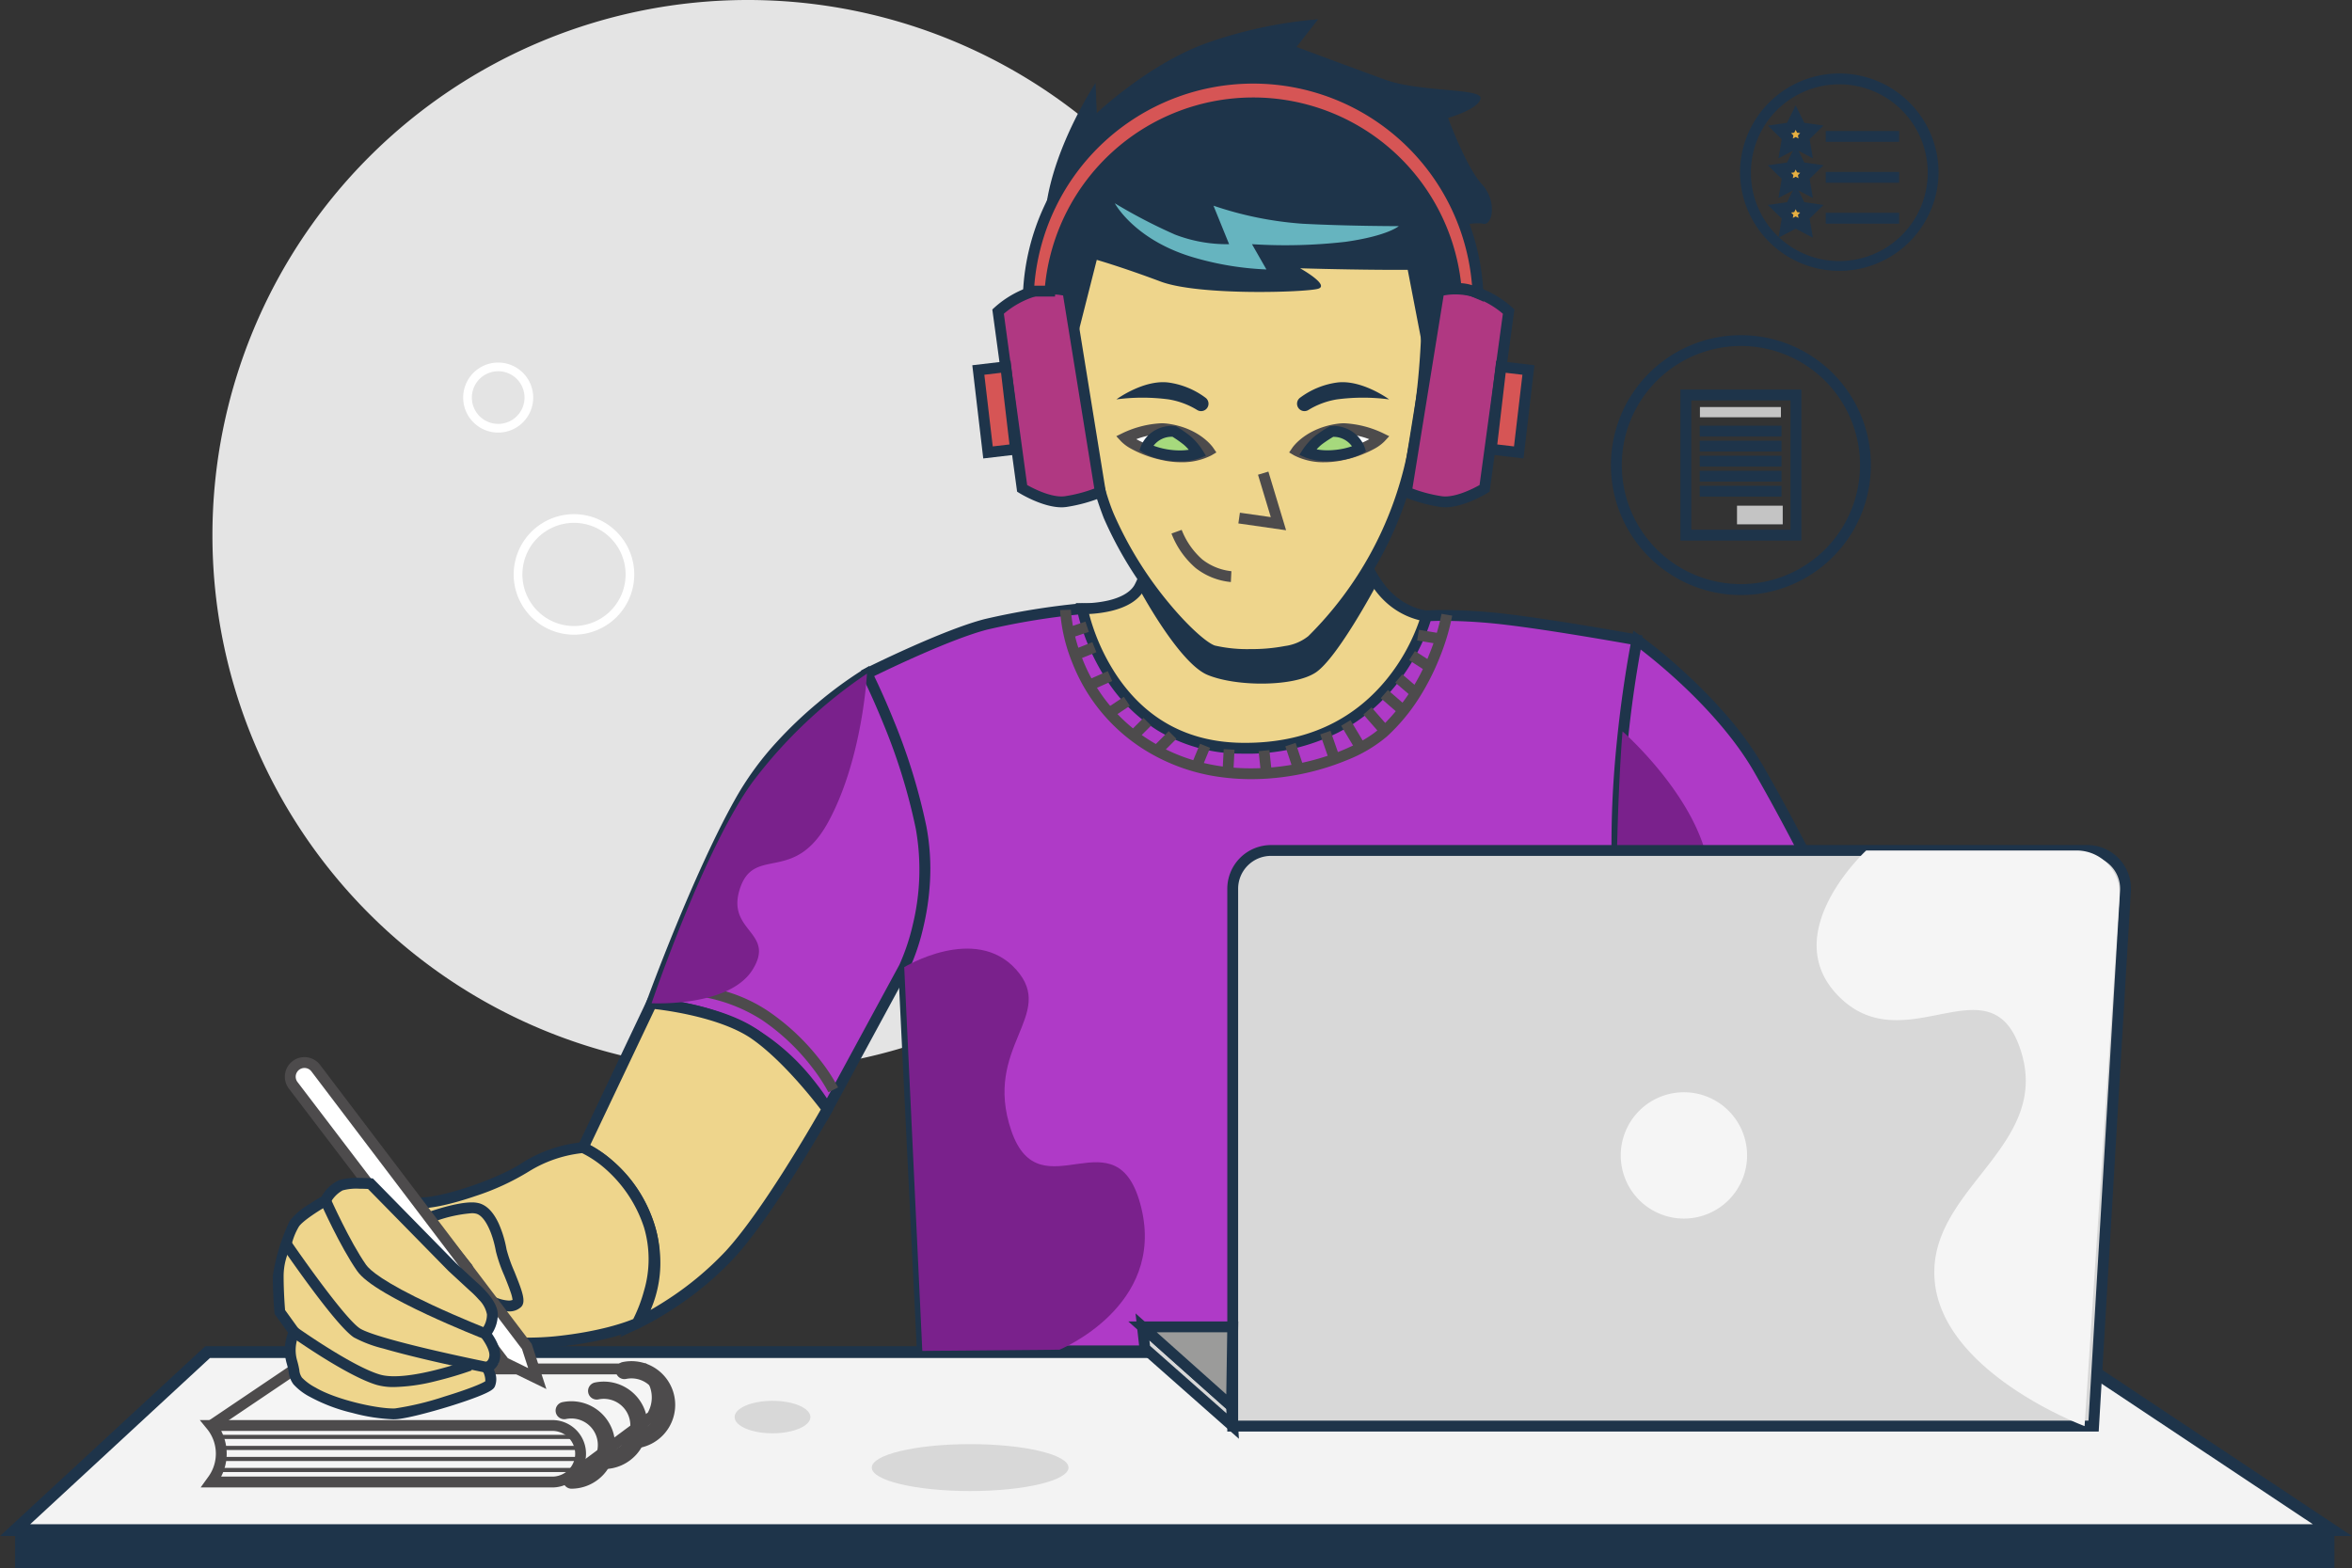 <svg xmlns="http://www.w3.org/2000/svg" width="500.171" height="333.59" viewBox="0 0 500.171 333.59">
  <rect x="0" y="0" width="500.171" height="333.59" fill="#333333" stroke="none"/>
  <g id="Group_16136" data-name="Group 16136" transform="translate(-1039.6 -2474.097)">
    <path id="Path_88564" data-name="Path 88564" d="M1263.059,715.514h-492.8L811.2,677.646h394.952Z" transform="translate(272.55 2084.044)" fill="#f3f3f3"/>
    <path id="Path_88565" data-name="Path 88565" d="M1266.95,716.666H766.78l43.658-40.384h395.825l.317.211Zm-493.745-2.517h485.421L1205.5,678.8H811.424Z" transform="translate(272.82 2084.149)" fill="#1e344a"/>
    <rect id="Rectangle_14328" data-name="Rectangle 14328" width="493.222" height="8.188" transform="translate(1042.813 2799.499)" fill="#1e344a"/>
    <path id="Path_88566" data-name="Path 88566" d="M1214.167,725.835c0,2.756-9.365,4.989-20.917,4.989s-20.917-2.234-20.917-4.989,9.365-4.989,20.917-4.989,20.917,2.234,20.917,4.989" transform="translate(52.656 2060.418)" fill="#d8d8d8"/>
    <path id="Path_88567" data-name="Path 88567" d="M1124.075,703.969c0,1.908-3.609,3.454-8.06,3.454s-8.06-1.547-8.06-3.454,3.608-3.454,8.06-3.454,8.06,1.547,8.06,3.454" transform="translate(87.864 2071.537)" fill="#d8d8d8"/>
    <path id="Path_88568" data-name="Path 88568" d="M1090.594,156.777a113.86,113.86,0,1,1-113.86-113.86,113.86,113.86,0,0,1,113.86,113.86" transform="translate(221.901 2431.18)" fill="#e4e4e4"/>
    <rect id="Rectangle_14329" data-name="Rectangle 14329" width="227.719" height="227.72" transform="translate(1084.775 2474.097)" fill="none"/>
    <path id="Path_88569" data-name="Path 88569" d="M862.31,697.577l17.825-12.026h74.2l.631.653a7.783,7.783,0,0,1,1.075,9.411l-17.91,13.3" transform="translate(222.209 2079.72)" fill="#f5f5f5"/>
    <path id="Path_88570" data-name="Path 88570" d="M938.765,709.749,937.39,707.9l17.719-13.163a6.641,6.641,0,0,0-1.026-7.826l-.291-.3H880.433L862.9,698.435l-1.29-1.912L879.728,684.3h75.043l.971,1.006a8.95,8.95,0,0,1,1.234,10.8l-.117.2Z" transform="translate(222.263 2079.817)" fill="#4d4b4c"/>
    <path id="Path_88571" data-name="Path 88571" d="M1056.883,700.736a.68.68,0,1,1,0-1.359,6.789,6.789,0,1,0-1.413-13.431.68.68,0,1,1-.281-1.33,8.149,8.149,0,1,1,1.695,16.12" transform="translate(117.018 2080.329)" fill="#f5f5f5"/>
    <path id="Path_88572" data-name="Path 88572" d="M1056.786,701.792a1.833,1.833,0,1,1,0-3.665,5.636,5.636,0,1,0-1.175-11.15l-.011,0a1.833,1.833,0,0,1-.748-3.588,9.3,9.3,0,1,1,1.934,18.4Z" transform="translate(117.115 2080.426)" fill="#4d4b4c"/>
    <path id="Path_88573" data-name="Path 88573" d="M934.847,724.118H862.309l.356-.494a9.471,9.471,0,0,0-.356-11.531h72.538a6.013,6.013,0,1,1,0,12.026" transform="translate(222.21 2065.204)" fill="#f5f5f5"/>
    <path id="Path_88574" data-name="Path 88574" d="M934.642,725.174H859.853l1.672-2.321a8.329,8.329,0,0,0-.313-10.127l-1.541-1.883h74.971a7.166,7.166,0,1,1,0,14.332Zm-70.428-2.306h70.428a4.86,4.86,0,1,0,0-9.72H864.229A10.653,10.653,0,0,1,864.214,722.868Z" transform="translate(222.414 2065.302)" fill="#4d4b4c"/>
    <path id="Path_88575" data-name="Path 88575" d="M1043.895,710.337a.68.68,0,1,1,0-1.359,6.789,6.789,0,1,0-1.413-13.431.68.68,0,1,1-.282-1.33,8.149,8.149,0,1,1,1.695,16.12" transform="translate(124.121 2075.078)" fill="#f5f5f5"/>
    <path id="Path_88576" data-name="Path 88576" d="M1043.8,711.393a1.833,1.833,0,1,1,0-3.665,5.636,5.636,0,1,0-1.175-11.15l-.011,0a1.833,1.833,0,0,1-.749-3.588,9.3,9.3,0,1,1,1.934,18.4Z" transform="translate(124.218 2075.175)" fill="#4d4b4c"/>
    <path id="Path_88577" data-name="Path 88577" d="M1028.648,719.559a.68.68,0,1,1,0-1.359,6.789,6.789,0,1,0-1.413-13.431.68.68,0,1,1-.281-1.33,8.149,8.149,0,1,1,1.695,16.12" transform="translate(132.46 2070.034)" fill="#f5f5f5"/>
    <path id="Path_88578" data-name="Path 88578" d="M1028.551,720.615a1.833,1.833,0,0,1,0-3.665,5.636,5.636,0,1,0-1.175-11.15l-.011,0a1.833,1.833,0,0,1-.748-3.588,9.3,9.3,0,1,1,1.934,18.4Z" transform="translate(132.557 2070.131)" fill="#4d4b4c"/>
    <path id="Line_490" data-name="Line 490" d="M75.352.4H0V-.479H75.352Z" transform="translate(1086.182 2779.765)" fill="#4d4b4c"/>
    <path id="Line_491" data-name="Line 491" d="M76.5.4H0V-.478H76.5Z" transform="translate(1086.182 2782.111)" fill="#4d4b4c"/>
    <path id="Line_492" data-name="Line 492" d="M76.759.4H0V-.478H76.759Z" transform="translate(1086.182 2784.456)" fill="#4d4b4c"/>
    <path id="Line_493" data-name="Line 493" d="M75.352.4H0V-.479H75.352Z" transform="translate(1086.182 2786.801)" fill="#4d4b4c"/>
    <path id="Path_88579" data-name="Path 88579" d="M1215.874,328.658a152.561,152.561,0,0,0-20.469,3.326c-8.955,2.3-25.331,10.491-25.331,10.491l7.42,55.011,4.35,89.041h138.679l12.026-84.18,1.279-67.037s-16.887-3.07-27.633-4.35a95.964,95.964,0,0,0-17.143-.768Z" transform="translate(53.892 2274.906)" fill="#af3ac7"/>
    <path id="Path_88580" data-name="Path 88580" d="M1215.729,327.407h.063l73.123,1.534c.285-.02,1.533-.1,3.641-.1a117.119,117.119,0,0,1,13.669.877c10.658,1.269,27.534,4.329,27.7,4.36l.965.176-1.3,68.089-.01.07-12.167,85.17H1180.64l-4.4-90.089-7.523-55.779.737-.369c.673-.337,16.588-8.269,25.559-10.576a154.994,154.994,0,0,1,20.654-3.358Zm73.251,3.843h-.058l-73.113-1.534A151.7,151.7,0,0,0,1195.586,333c-7.666,1.971-21.084,8.433-24.364,10.041l7.316,54.239,0,.049,4.3,87.944h136.581l11.874-83.119,1.259-65.983c-3.736-.667-17.476-3.08-26.6-4.166a114.768,114.768,0,0,0-13.4-.86c-2.262,0-3.506.1-3.519.1Z" transform="translate(53.997 2275.004)" fill="#1e344a"/>
    <path id="Path_88581" data-name="Path 88581" d="M1329.237,295.9s2.559,7.932,6.652,12.026a14.294,14.294,0,0,0,8.444,4.35s-7.164,28.657-39.4,28.145c-28.416-.451-33.774-29.68-33.774-29.68s9.211.256,12.026-4.35a15.567,15.567,0,0,0,1.791-9.979Z" transform="translate(-1.391 2292.82)" fill="#eed58c"/>
    <path id="Path_88582" data-name="Path 88582" d="M1329.957,294.644l.261.809c.031.1,2.53,7.724,6.37,11.564a14.628,14.628,0,0,0,5.244,3.408,9.97,9.97,0,0,0,2.455.606l1.4.07-.351,1.361a32.016,32.016,0,0,1-1.654,4.58,44.031,44.031,0,0,1-6.027,9.942,38.2,38.2,0,0,1-12.141,9.975,42.7,42.7,0,0,1-19.85,4.528c-.287,0-.579,0-.868-.007a34.265,34.265,0,0,1-17.857-5,35.1,35.1,0,0,1-10.629-10.522,46.309,46.309,0,0,1-5.079-10.359,35.889,35.889,0,0,1-1.325-4.742l-.257-1.4,1.423.04s.082,0,.229,0a24.633,24.633,0,0,0,5.239-.591c1.906-.446,4.415-1.365,5.542-3.209a14.517,14.517,0,0,0,1.642-9.164l-.258-1.353,1.377-.014Zm12.776,18.457a16.344,16.344,0,0,1-7.776-4.453c-3.5-3.5-5.873-9.5-6.656-11.678l-42.153.487a16.253,16.253,0,0,1-2.1,9.442c-1.238,2.026-3.588,3.457-6.984,4.252a26.133,26.133,0,0,1-4.583.622c.2.78.51,1.864.954,3.147a43.94,43.94,0,0,0,4.838,9.826c6.268,9.394,15.2,14.249,26.557,14.429.277,0,.557.007.832.007,12.7,0,22.865-4.592,30.2-13.649A41.045,41.045,0,0,0,1342.733,313.1Z" transform="translate(-1.274 2292.918)" fill="#1e344a"/>
    <path id="Path_88583" data-name="Path 88583" d="M1302.656,365.221a47.739,47.739,0,0,1-6.341-.417,40.642,40.642,0,0,1-14.8-4.9,38.2,38.2,0,0,1-16.876-19.35,36.085,36.085,0,0,1-2.64-11.3l2.305-.061-1.152.031,1.152-.032a34.528,34.528,0,0,0,2.511,10.6,35.656,35.656,0,0,0,15.84,18.113c9.974,5.68,20.642,5.523,27.836,4.392,9.03-1.42,16.267-4.954,19.434-7.826a43.438,43.438,0,0,0,10.588-15.8,47.114,47.114,0,0,0,2.61-8.615l2.273.386a48.373,48.373,0,0,1-2.721,9.032,51.251,51.251,0,0,1-4.242,8.34,40.629,40.629,0,0,1-6.96,8.364,30.268,30.268,0,0,1-8.291,4.927,53.68,53.68,0,0,1-12.333,3.468A52.753,52.753,0,0,1,1302.656,365.221Z" transform="translate(3.03 2274.601)" fill="#4d4b4c"/>
    <path id="Path_88584" data-name="Path 88584" d="M1297.7,306.4s8.443,15.864,14.584,18.422,18.422,2.559,23.028-.512,12.793-18.422,12.793-18.422l-4.35-9.979-44.265.512a20.278,20.278,0,0,1,0,5.885,9.918,9.918,0,0,1-1.791,4.094" transform="translate(-15.906 2292.82)" fill="#1e344a"/>
    <path id="Line_494" data-name="Line 494" d="M.334,2.281-.4.093,3.443-1.186,4.172,1Z" transform="translate(1266.981 2607.495)" fill="#4d4b4c"/>
    <path id="Line_495" data-name="Line 495" d="M.392,2.516-.464.374,3.374-1.161,4.23.981Z" transform="translate(1268.522 2611.843)" fill="#4d4b4c"/>
    <path id="Line_496" data-name="Line 496" d="M.429,3.012-.508.9,4.1-1.142,5.035.965Z" transform="translate(1271.084 2617.981)" fill="#4d4b4c"/>
    <path id="Line_497" data-name="Line 497" d="M.586,2.926-.693,1.007,2.377-1.04,3.656.879Z" transform="translate(1276.215 2623.347)" fill="#4d4b4c"/>
    <path id="Line_498" data-name="Line 498" d="M.747,3.817-.884,2.187,2.186-.884,3.817.747Z" transform="translate(1280.58 2627.684)" fill="#4d4b4c"/>
    <path id="Line_499" data-name="Line 499" d="M.747,3.817-.884,2.186l3.07-3.07L3.817.747Z" transform="translate(1285.953 2630.5)" fill="#4d4b4c"/>
    <path id="Line_500" data-name="Line 500" d="M.977,4.752l-2.132-.878L.635-.476,2.768.4Z" transform="translate(1294.162 2632.77)" fill="#4d4b4c"/>
    <path id="Line_501" data-name="Line 501" d="M1.055,4.917l-2.3-.121L-.992-.066l2.3.121Z" transform="translate(1300.822 2633.507)" fill="#4d4b4c"/>
    <path id="Line_502" data-name="Line 502" d="M-.732,4.972-1.243.111,1.05-.131,1.562,4.73Z" transform="translate(1308.497 2633.768)" fill="#4d4b4c"/>
    <path id="Line_503" data-name="Line 503" d="M.605,5.707-1.186.334,1-.4,2.793,4.978Z" transform="translate(1314.122 2632.508)" fill="#4d4b4c"/>
    <path id="Line_504" data-name="Line 504" d="M.867,6.232-1.181.347,1-.411,3.045,5.474Z" transform="translate(1321.541 2629.951)" fill="#4d4b4c"/>
    <path id="Line_505" data-name="Line 505" d="M2,5.661-1.072.543.906-.643l3.07,5.117Z" transform="translate(1325.883 2627.922)" fill="#4d4b4c"/>
    <path id="Line_506" data-name="Line 506" d="M2.641,4.789-.941.7.795-.823,4.377,3.271Z" transform="translate(1330.478 2625.377)" fill="#4d4b4c"/>
    <path id="Line_507" data-name="Line 507" d="M3.02,4.124-.819.8.692-.945,4.53,2.382Z" transform="translate(1334.05 2621.805)" fill="#4d4b4c"/>
    <path id="Line_508" data-name="Line 508" d="M2.769,3.872-.813.8.687-.949l3.582,3.07Z" transform="translate(1337.121 2618.479)" fill="#4d4b4c"/>
    <path id="Line_509" data-name="Line 509" d="M2.906,3.191-.676.888.571-1.052l3.582,2.3Z" transform="translate(1339.925 2613.625)" fill="#4d4b4c"/>
    <path id="Line_510" data-name="Line 510" d="M4.4,1.809-.205,1.042.174-1.233l4.606.768Z" transform="translate(1341.167 2609.29)" fill="#4d4b4c"/>
    <path id="Path_88585" data-name="Path 88585" d="M1526.336,343.34s17.143,12.282,25.842,27.377,16.375,31.216,16.375,31.216-15.863,10.491-26.1,14.073a77.592,77.592,0,0,1-18.934,4.094s-2.047-23.028-1.279-41.706a249.6,249.6,0,0,1,4.094-35.054" transform="translate(-138.617 2266.876)" fill="#af3ac7"/>
    <path id="Path_88586" data-name="Path 88586" d="M1525.463,341.2l1.447,1.037a112.851,112.851,0,0,1,9.769,8.118,109.538,109.538,0,0,1,8.566,8.8,71.03,71.03,0,0,1,7.834,10.825c8.622,14.962,16.34,31.134,16.417,31.3l.431.9-.836.553c-.04.026-4.052,2.675-9.265,5.726a105.665,105.665,0,0,1-17.089,8.473,82.918,82.918,0,0,1-13.5,3.439c-3.475.579-5.66.712-5.751.717l-1.117.066-.1-1.115c-.021-.231-2.044-23.317-1.283-41.855.4-9.7,1.5-18.757,2.345-24.649.922-6.387,1.762-10.546,1.77-10.587Zm41.515,60.153c-1.748-3.614-8.488-17.372-15.9-30.226-4.416-7.662-11.106-14.591-15.941-19.055-3.42-3.157-6.42-5.56-8.113-6.864a253.514,253.514,0,0,0-3.73,33.067c-.659,16.034.786,35.531,1.18,40.41a79.5,79.5,0,0,0,17.5-3.933C1550.629,411.723,1563.575,403.549,1566.978,401.353Z" transform="translate(-138.52 2267.043)" fill="#1e344a"/>
    <path id="Path_88587" data-name="Path 88587" d="M1114.792,359.152s8.443,16.631,11.514,32.751a51.89,51.89,0,0,1-3.582,29.681l-16.375,30.192s-5.63-9.979-15.352-15.864-22-6.652-22-6.652,10.235-28.145,19.446-44.009,26.354-26.1,26.354-26.1" transform="translate(109.174 2258.229)" fill="#af3ac7"/>
    <path id="Path_88588" data-name="Path 88588" d="M1115.125,357.393l.559,1.1c.021.042,2.162,4.273,4.646,10.421a126.988,126.988,0,0,1,6.972,22.636,48.607,48.607,0,0,1,.754,11.716,54.942,54.942,0,0,1-1.4,9.65,46.652,46.652,0,0,1-3.029,9.038l-.022.042-17.369,32.024-1.024-1.815a45.563,45.563,0,0,0-3.952-5.6,44.375,44.375,0,0,0-10.993-9.84,48.045,48.045,0,0,0-14.295-5.392,53.941,53.941,0,0,0-7.184-1.1l-1.538-.1.527-1.449c.026-.071,2.609-7.162,6.286-16.1,3.4-8.262,8.456-19.843,13.246-28.093a64.854,64.854,0,0,1,8.148-10.967,88.811,88.811,0,0,1,8.741-8.337,84.983,84.983,0,0,1,9.871-7.205Zm6.436,63.529a45.813,45.813,0,0,0,2.863-8.6,49.621,49.621,0,0,0,.614-20.337A124.655,124.655,0,0,0,1118.2,369.8c-1.7-4.2-3.229-7.489-4.016-9.126a90.865,90.865,0,0,0-8.548,6.354c-4.878,4.079-11.673,10.628-16.339,18.663-4.725,8.138-9.736,19.617-13.108,27.813-2.7,6.563-4.805,12.12-5.734,14.61,1.334.152,3.45.447,6,1a50.356,50.356,0,0,1,15,5.673,46.719,46.719,0,0,1,11.62,10.4c1.341,1.652,2.369,3.11,3.065,4.163Z" transform="translate(109.309 2258.366)" fill="#1e344a"/>
    <path id="Path_88589" data-name="Path 88589" d="M1088.744,536.4s-12.026,21.493-20.725,30.96a70.649,70.649,0,0,1-19.7,14.584s6.4-8.443,2.559-20.725a27.656,27.656,0,0,0-14.073-16.631l14.584-30.7s14.329,1.279,22,6.652,15.352,15.864,15.352,15.864" transform="translate(126.778 2173.607)" fill="#eed58c"/>
    <path id="Path_88590" data-name="Path 88590" d="M1050.559,512.559l.8.071a73.229,73.229,0,0,1,8.267,1.333c6.177,1.348,10.987,3.207,14.3,5.523a63.126,63.126,0,0,1,10.761,10.133c2.878,3.294,4.78,5.886,4.86,5.995l.437.6-.362.646c-.03.054-3.067,5.473-7.129,11.977-5.47,8.761-10.1,15.221-13.754,19.2a69.319,69.319,0,0,1-13.339,11.033,62.68,62.68,0,0,1-6.725,3.817l-4.207,1.957,2.8-3.7a19.325,19.325,0,0,0,2.564-5.495,23.753,23.753,0,0,0-.187-14.19,27.009,27.009,0,0,0-8.061-12.334,23.226,23.226,0,0,0-5.364-3.581l-1.1-.472.512-1.083Zm36.678,23.825c-1.733-2.273-8.242-10.531-14.638-15.008-3.009-2.107-7.655-3.888-13.436-5.153-3.189-.7-5.925-1.061-7.217-1.211L1038.2,543.954a27.584,27.584,0,0,1,4.823,3.365,29.125,29.125,0,0,1,8.823,13.45,27.27,27.27,0,0,1,1.271,8.791,25.431,25.431,0,0,1-1.11,6.859,24.781,24.781,0,0,1-.955,2.589c.914-.525,1.977-1.161,3.136-1.906a66.971,66.971,0,0,0,12.85-10.628C1074.7,558.131,1085.154,540.044,1087.237,536.384Z" transform="translate(126.909 2173.71)" fill="#1e344a"/>
    <path id="Path_88591" data-name="Path 88591" d="M951.259,621.22s15.352,2.9,26.951,1.706S995.523,619,995.523,619s5.959-10.523,2.559-20.725c-4.179-12.538-14.073-16.631-14.073-16.631A28.272,28.272,0,0,0,971.9,585.74c-5.288,3.582-17.74,7.847-22.857,7.676a27.146,27.146,0,0,1-8.188-1.364s-2.047,12.963,1.535,19.1a37.4,37.4,0,0,0,8.87,10.064" transform="translate(179.572 2136.547)" fill="#eed58c"/>
    <path id="Path_88592" data-name="Path 88592" d="M971.941,624.269h0a131.511,131.511,0,0,1-20.992-2.014l-.26-.049-.213-.158a38.244,38.244,0,0,1-9.179-10.409c-1.593-2.731-2.356-6.921-2.268-12.454a58.408,58.408,0,0,1,.59-7.411l.223-1.413,1.334.519a26.478,26.478,0,0,0,7.808,1.286c.087,0,.175,0,.268,0h0c4.973,0,16.846-4.056,21.9-7.482a29.191,29.191,0,0,1,12.671-4.289l.274-.021.254.1a23.6,23.6,0,0,1,5.782,3.807,29.7,29.7,0,0,1,4.829,5.337,31.389,31.389,0,0,1,4.114,8.188,22.673,22.673,0,0,1,1.093,7.945,30.194,30.194,0,0,1-1.079,6.911,32.183,32.183,0,0,1-2.664,6.8l-.179.316-.328.156c-.241.115-6.029,2.829-17.692,4.03A62.017,62.017,0,0,1,971.941,624.269Zm-20.3-4.231a128.555,128.555,0,0,0,20.3,1.925h0a59.729,59.729,0,0,0,6.053-.282c9.732-1,15.243-3.1,16.6-3.671A31.789,31.789,0,0,0,996.885,612a23.742,23.742,0,0,0,.006-13.46,28.268,28.268,0,0,0-8.264-12.51,22.772,22.772,0,0,0-4.909-3.309,27.052,27.052,0,0,0-11.27,3.871,53,53,0,0,1-11.508,5.294c-4.8,1.643-9.061,2.585-11.689,2.586h0c-.119,0-.232,0-.345-.005a32.018,32.018,0,0,1-7.184-1.009c-.393,3.389-1.121,12.41,1.566,17.016A36.565,36.565,0,0,0,951.644,620.037Z" transform="translate(179.669 2136.646)" fill="#1e344a"/>
    <path id="Path_88593" data-name="Path 88593" d="M963.768,612.115s7.847-2.9,10.747-2.047,4.435,5.97,4.946,8.87,4.435,10.235,3.412,11.258-3.582.682-5.971-.682-4.605-6.823-4.605-6.823Z" transform="translate(166.721 2121.089)" fill="#eed58c"/>
    <path id="Path_88594" data-name="Path 88594" d="M973.022,608.661a5.865,5.865,0,0,1,1.657.2c1.615.475,2.991,1.918,4.09,4.289a23.679,23.679,0,0,1,1.667,5.487,31.822,31.822,0,0,0,1.67,4.736c1.737,4.314,2.523,6.436,1.422,7.537a3.632,3.632,0,0,1-2.639.933,10.029,10.029,0,0,1-4.719-1.429,11.238,11.238,0,0,1-3.634-4.365,31.418,31.418,0,0,1-1.4-2.864l-9.433-11.7,1.505-.556C963.459,610.843,969.407,608.661,973.022,608.661Zm8.7,20.738a8.094,8.094,0,0,0-.438-1.715c-.343-1.02-.839-2.253-1.319-3.445a31.8,31.8,0,0,1-1.8-5.2c-.6-3.428-2.157-7.382-4.136-7.965a3.646,3.646,0,0,0-1.007-.11,29.37,29.37,0,0,0-7.483,1.609l7.6,9.427.064.157c.8,1.969,2.626,5.408,4.109,6.256a7.814,7.814,0,0,0,3.575,1.126A2.077,2.077,0,0,0,981.724,629.4Z" transform="translate(166.882 2121.186)" fill="#1e344a"/>
    <path id="Path_88595" data-name="Path 88595" d="M900.031,546.561l44.917,58.964,6.994,3.412-2.217-6.823-44.894-59.2a3.014,3.014,0,1,0-4.8,3.648" transform="translate(201.917 2158.383)" fill="#fff"/>
    <path id="Path_88596" data-name="Path 88596" d="M902.33,540.47h0a4.192,4.192,0,0,1,3.323,1.65l45.011,59.355,3.117,9.592-9.682-4.723-.166-.218-44.917-58.964a4.168,4.168,0,0,1,3.313-6.693Zm46.261,62.088-44.776-59.045a1.849,1.849,0,0,0-1.485-.737h0a1.861,1.861,0,0,0-1.478,2.989L945.6,604.511l4.306,2.1Z" transform="translate(202.013 2158.479)" fill="#4d4b4c"/>
    <path id="Path_88597" data-name="Path 88597" d="M1109.058,528.947a37.451,37.451,0,0,0-3.473-5.3,45.87,45.87,0,0,0-10.72-10.118,34.353,34.353,0,0,0-14.2-5.118,36.072,36.072,0,0,0-7.071-.322l-.195-2.3a37.536,37.536,0,0,1,7.513.326,40.511,40.511,0,0,1,7.3,1.672,33,33,0,0,1,7.925,3.821,48.209,48.209,0,0,1,11.31,10.685,38.783,38.783,0,0,1,3.666,5.622Z" transform="translate(106.712 2177.479)" fill="#4d4b4c"/>
    <path id="Path_88598" data-name="Path 88598" d="M913.361,598.484s-4.435-.341-6.311.341-3.241,3.241-3.241,3.241-5.458,3.07-6.653,4.947a15,15,0,0,0-1.705,4.264,14.719,14.719,0,0,0-1.706,6.823c0,3.923.341,7.676.341,7.676l3.07,4.264a9.05,9.05,0,0,0-.512,6.311c1.024,3.412-.171,3.753,4.435,6.482s13.817,4.776,17.569,4.606,19.446-4.947,20.128-6.312-.682-3.582-.682-3.582a2.464,2.464,0,0,0,1.706-2.388c.17-2.047-2.047-4.776-2.047-4.776a6.129,6.129,0,0,0,1.535-4.094c0-2.559-4.094-5.97-4.094-5.97l-4.435-4.094Z" transform="translate(205.017 2127.385)" fill="#eed58c"/>
    <path id="Path_88599" data-name="Path 88599" d="M910.812,597.149c1.372,0,2.493.085,2.54.089l.432.033.3.309L931.466,615.3l4.394,4.057a21.616,21.616,0,0,1,2.153,2.133c1.547,1.772,2.331,3.355,2.331,4.7A7.434,7.434,0,0,1,939.1,630.3c.736,1.069,1.9,3.071,1.751,4.857a3.877,3.877,0,0,1-1.323,2.748l-.013.011c.056.135.112.279.166.429a4.048,4.048,0,0,1,.029,3.2c-.232.464-.675.973-3.513,2.094-1.58.624-3.743,1.368-6.09,2.095-4.213,1.3-9.4,2.663-11.5,2.758-.162.007-.336.011-.515.011a38.975,38.975,0,0,1-8.68-1.36,36.315,36.315,0,0,1-9.014-3.416,12.491,12.491,0,0,1-3.505-2.667,5.349,5.349,0,0,1-1.017-2.628,16.525,16.525,0,0,0-.429-1.848,10.205,10.205,0,0,1,.3-6.5l-2.871-3.988-.029-.314c-.014-.155-.346-3.85-.346-7.78a41.831,41.831,0,0,1,3.591-11.706,14.649,14.649,0,0,1,4.111-3.52c1.139-.754,2.185-1.372,2.669-1.652a8.259,8.259,0,0,1,3.693-3.48A13.454,13.454,0,0,1,910.812,597.149Zm1.938,2.361c-.431-.024-1.145-.055-1.938-.055a11,11,0,0,0-3.465.357,6.519,6.519,0,0,0-2.618,2.7l-.158.3-.294.165c-2.013,1.133-5.49,3.373-6.245,4.561a13.793,13.793,0,0,0-1.551,3.887l-.039.182-.095.161A13.721,13.721,0,0,0,894.8,618c0,3.182.231,6.289.31,7.261l3.306,4.592-.338.624a7.974,7.974,0,0,0-.427,5.443,18.723,18.723,0,0,1,.487,2.087,3.256,3.256,0,0,0,.561,1.623,11.12,11.12,0,0,0,2.87,2.111c4.36,2.584,12.894,4.455,16.519,4.455.145,0,.283,0,.411-.009a62.628,62.628,0,0,0,10.445-2.509c5.391-1.646,8.143-2.842,8.746-3.275a4.038,4.038,0,0,0-.674-2.352l-.907-1.473,1.624-.255c.157-.052.734-.313.821-1.361.108-1.293-1.294-3.339-1.793-3.953l-.667-.821.744-.719a4.97,4.97,0,0,0,1.2-3.281,6,6,0,0,0-1.743-3.164,19.433,19.433,0,0,0-1.936-1.921l-.043-.038-4.476-4.134Z" transform="translate(205.114 2127.481)" fill="#1e344a"/>
    <path id="Path_88600" data-name="Path 88600" d="M949.393,635.843c-.057-.022-5.776-2.264-11.859-5.1-3.586-1.674-6.6-3.229-8.96-4.62-3.1-1.825-5.049-3.355-5.975-4.677-3.6-5.149-7.616-14.141-7.785-14.521l2.107-.937c.04.091,4.091,9.17,7.567,14.135.77,1.1,3.615,3.671,14.021,8.529,6.016,2.809,11.667,5.023,11.723,5.046Z" transform="translate(192.958 2122.997)" fill="#1e344a"/>
    <path id="Path_88601" data-name="Path 88601" d="M939.847,654.167c-.06-.012-6.041-1.215-12.415-2.716-3.752-.884-6.907-1.7-9.377-2.417a26.56,26.56,0,0,1-6.254-2.373c-1.7-1.135-4.808-4.735-9.231-10.7-3.249-4.381-6.064-8.5-6.092-8.544l1.9-1.3c3.073,4.5,11.7,16.628,14.7,18.624.831.554,3.868,1.871,14.875,4.463,6.337,1.492,12.286,2.689,12.346,2.7Z" transform="translate(203.038 2111.894)" fill="#1e344a"/>
    <path id="Path_88602" data-name="Path 88602" d="M922.448,679.853a13.131,13.131,0,0,1-3.643-.442c-6.255-1.824-17.768-9.97-18.255-10.316l1.335-1.88c.116.082,11.682,8.267,17.566,9.983,5.712,1.666,18.6-3,18.727-3.046l.791,2.166a77.325,77.325,0,0,1-7.544,2.244A39.424,39.424,0,0,1,922.448,679.853Z" transform="translate(200.956 2089.27)" fill="#1e344a"/>
    <path id="Path_88603" data-name="Path 88603" d="M1263.815,138.981s2.814,36.333,8.955,50.917,18.422,27.506,22.26,28.657,17.143,1.535,20.982-2.3a77.676,77.676,0,0,0,21.237-38.891c4.606-21.877,2.942-43.369,2.942-43.369l-24.947-23.028-28.785,1.919-9.595,8.443Z" transform="translate(2.624 2393.965)" fill="#eed58c"/>
    <path id="Path_88604" data-name="Path 88604" d="M1315.562,109.681l.364.336,25.279,23.335.035.451c0,.054.418,5.522.259,13.593-.094,4.737-.363,9.437-.8,13.971a147.667,147.667,0,0,1-2.422,16.132,77.729,77.729,0,0,1-11.07,26.6,78.547,78.547,0,0,1-10.48,12.866c-1.232,1.231-3.292,2.15-6.125,2.73a40.6,40.6,0,0,1-7.823.7,33.238,33.238,0,0,1-8.179-.841,14.45,14.45,0,0,1-4.672-3.158,62.714,62.714,0,0,1-6.15-6.5,82.087,82.087,0,0,1-12.17-19.655,80.821,80.821,0,0,1-4.056-14.323c-1-4.854-1.946-10.54-2.8-16.9-1.459-10.814-2.174-19.963-2.181-20.055l-.033-.429.255-.346,13.122-17.754.092-.081,9.889-8.7Zm23.41,24.747-24.245-22.38-27.9,1.86-9.208,8.1L1264.9,139.219c.158,1.921.862,10.078,2.135,19.509,1.911,14.164,4.227,24.754,6.7,30.623a79.732,79.732,0,0,0,11.818,19.076c4.366,5.256,8.19,8.467,9.711,8.924a30.852,30.852,0,0,0,7.517.744,37.642,37.642,0,0,0,7.36-.655,10.112,10.112,0,0,0,4.958-2.1,76.372,76.372,0,0,0,20.923-38.314,164.2,164.2,0,0,0,3.173-29.642C1339.326,140.726,1339.064,135.876,1338.972,134.428Z" transform="translate(2.724 2394.064)" fill="#1e344a"/>
    <path id="Path_88605" data-name="Path 88605" d="M1259.773,122.315s-7.676-17.655-5.885-30.7,10.491-26.1,10.491-26.1l.256,6.4s10.49-9.979,22.516-14.584a93.953,93.953,0,0,1,24.563-5.373l-4.606,5.885s11,4.094,18.679,6.908,20.981,1.791,20.469,4.094-6.908,4.094-6.908,4.094,3.838,10.491,7.164,14.073,2.3,8.955.256,8.443-7.932,1.024-7.932,1.024,8.443,6.4,5.117,7.932-36.077.512-36.077.512,6.4,3.582,3.838,4.35-25.331,1.535-33.518-1.535-13.561-4.606-13.561-4.606Z" transform="translate(8.201 2426.239)" fill="#1e344a"/>
    <path id="Path_88606" data-name="Path 88606" d="M1423.626,166.12l4.094,21.237,6.653-23.028Z" transform="translate(-84.777 2364.78)" fill="#1e344a"/>
    <path id="Path_88607" data-name="Path 88607" d="M1246.466,179.027a13.922,13.922,0,0,0-7.164,0,20.525,20.525,0,0,0-7.676,4.35l5.117,37.612s5.373,3.326,9.211,2.814a32.347,32.347,0,0,0,7.42-2.047Z" transform="translate(20.228 2356.99)" fill="#b03882"/>
    <path id="Path_88608" data-name="Path 88608" d="M1242.875,177.322h0a13.207,13.207,0,0,1,3.852.514l.662.221.111.689,7.052,43.619-.828.355a33.242,33.242,0,0,1-7.722,2.13,7.568,7.568,0,0,1-1,.064c-4.017,0-8.774-2.916-8.975-3.04l-.462-.286-5.271-38.744.438-.407a21.531,21.531,0,0,1,8.181-4.623A16.332,16.332,0,0,1,1242.875,177.322Zm2.471,2.542a12.613,12.613,0,0,0-2.47-.236h0a14.02,14.02,0,0,0-3.4.42,18.748,18.748,0,0,0-6.729,3.694l4.957,36.436c1.212.681,4.585,2.428,7.3,2.428a5.256,5.256,0,0,0,.691-.043,30.585,30.585,0,0,0,6.286-1.637Z" transform="translate(20.331 2357.086)" fill="#1e344a"/>
    <rect id="Rectangle_14330" data-name="Rectangle 14330" width="5.885" height="17.655" transform="translate(1247.647 2552.796) rotate(-6.694)" fill="#d65555"/>
    <path id="Rectangle_14331" data-name="Rectangle 14331" d="M0,0H8.191V19.961H0ZM5.885,2.306H2.306V17.655H5.885Z" transform="translate(1246.368 2551.784) rotate(-6.694)" fill="#1e344a"/>
    <path id="Path_88609" data-name="Path 88609" d="M1430.155,179.027a13.92,13.92,0,0,1,7.164,0,20.527,20.527,0,0,1,7.676,4.35l-5.117,37.612s-5.373,3.326-9.212,2.814a32.351,32.351,0,0,1-7.42-2.047Z" transform="translate(-84.57 2356.99)" fill="#b03882"/>
    <path id="Path_88610" data-name="Path 88610" d="M1433.534,177.322a16.33,16.33,0,0,1,3.957.489,21.527,21.527,0,0,1,8.181,4.623l.439.407-.08.593-5.19,38.151-.462.286c-.2.124-4.958,3.04-8.975,3.04a7.575,7.575,0,0,1-1-.064,33.236,33.236,0,0,1-7.721-2.13l-.828-.355.144-.889,7.02-43.419.662-.221A13.21,13.21,0,0,1,1433.534,177.322Zm10.126,6.421a18.747,18.747,0,0,0-6.729-3.694,14.023,14.023,0,0,0-3.4-.42,12.6,12.6,0,0,0-2.47.236l-6.639,41.062a30.672,30.672,0,0,0,6.286,1.637,5.257,5.257,0,0,0,.692.043c2.716,0,6.089-1.747,7.3-2.428Z" transform="translate(-84.462 2357.086)" fill="#1e344a"/>
    <rect id="Rectangle_14332" data-name="Rectangle 14332" width="17.655" height="5.885" transform="translate(1356.73 2569.643) rotate(-83.306)" fill="#d65555"/>
    <path id="Rectangle_14333" data-name="Rectangle 14333" d="M0,0H19.961V8.191H0ZM17.655,2.306H2.306V5.885H17.655Z" transform="translate(1355.45 2570.654) rotate(-83.306)" fill="#1e344a"/>
    <path id="Path_88611" data-name="Path 88611" d="M1247.1,124.911h3.357a43.335,43.335,0,0,1,86.372-.564,9.15,9.15,0,0,1,3.49.564q.6.238,1.147.473a47.846,47.846,0,0,0-95.585-.314,5.3,5.3,0,0,1,1.219-.159" transform="translate(12.435 2411.105)" fill="#d65555"/>
    <path id="Path_88612" data-name="Path 88612" d="M1342.59,127.07l-1.686-.724c-.364-.156-.739-.311-1.116-.46a7.821,7.821,0,0,0-2.867-.485h-.18l-1.073.017-.095-1.069a42.182,42.182,0,0,0-84.074.549l-.08,1.066h-4.426a4.14,4.14,0,0,0-.953.127l-1.494.355.075-1.533a49,49,0,0,1,97.889.321Zm-95.577-3.409h2.28a44.49,44.49,0,0,1,88.475-.537,9.966,9.966,0,0,1,2.329.427,46.694,46.694,0,0,0-93.084.11Z" transform="translate(12.538 2411.202)" fill="#1e344a"/>
    <path id="Path_88613" data-name="Path 88613" d="M1354.726,277.15l-10.147-1.45.326-2.283,6.569.939-2.719-9.017,2.208-.666Z" transform="translate(-41.629 2309.731)" fill="#4d4b4c"/>
    <path id="Path_88614" data-name="Path 88614" d="M1326.844,303.188a14.272,14.272,0,0,1-7.483-2.976,18.333,18.333,0,0,1-5.146-7.338l2.169-.782a16.221,16.221,0,0,0,4.406,6.31,12.134,12.134,0,0,0,6.167,2.483Z" transform="translate(-25.492 2294.706)" fill="#4d4b4c"/>
    <path id="Path_88615" data-name="Path 88615" d="M1287.156,225.986s5.8-4.265,11.088-3.582a17.03,17.03,0,0,1,7.858,3.234,1.578,1.578,0,0,1-1.766,2.612,16.7,16.7,0,0,0-6.092-2.263,42.5,42.5,0,0,0-11.088,0" transform="translate(-10.141 2333.058)" fill="#1e344a"/>
    <path id="Path_88616" data-name="Path 88616" d="M1291.3,246.112s4.924-2.41,8.87-1.876c6.312.853,8.87,4.605,8.87,4.605s-3.753,2.218-9.723.853-8.017-3.582-8.017-3.582" transform="translate(-12.406 2321.12)" fill="#fff"/>
    <path id="Path_88617" data-name="Path 88617" d="M1298.8,242.909a10.185,10.185,0,0,1,1.357.087c6.743.911,9.552,4.928,9.668,5.1l.693,1.016-1.059.626a13.547,13.547,0,0,1-6.484,1.457,18.365,18.365,0,0,1-4.083-.473,23.862,23.862,0,0,1-6.566-2.428,9.064,9.064,0,0,1-2.041-1.5l-1.05-1.137,1.39-.68A21.582,21.582,0,0,1,1298.8,242.909Zm8.1,5.4a10.643,10.643,0,0,0-.861-.686,13.614,13.614,0,0,0-6.186-2.345,7.866,7.866,0,0,0-1.049-.067,16.654,16.654,0,0,0-5.314,1.081,21.445,21.445,0,0,0,5.921,2.178,16.057,16.057,0,0,0,3.568.415A13.141,13.141,0,0,0,1306.9,248.313Z" transform="translate(-12.246 2321.217)" fill="#4d4b4c"/>
    <path id="Path_88618" data-name="Path 88618" d="M1301.026,248.979a5.721,5.721,0,0,1,2.558-2.822,5.842,5.842,0,0,1,3.462-.71,26.017,26.017,0,0,1,2.665,1.846,12.448,12.448,0,0,1,2.363,2.751,12.576,12.576,0,0,1-5.753.469,13.525,13.525,0,0,1-5.295-1.533" transform="translate(-17.727 2320.435)" fill="#a6d97d"/>
    <path id="Path_88619" data-name="Path 88619" d="M1308.094,251.682a17.225,17.225,0,0,1-2.026-.122,14.616,14.616,0,0,1-5.78-1.707l-.764-.488.294-.857a6.906,6.906,0,0,1,3.086-3.455,7.1,7.1,0,0,1,3.447-.892,5.05,5.05,0,0,1,.762.05l.214.035.187.11a26.964,26.964,0,0,1,2.8,1.938,13.567,13.567,0,0,1,2.625,3.046l.716,1.16-1.263.513A12.3,12.3,0,0,1,1308.094,251.682Zm-5.574-3.315a15.766,15.766,0,0,0,3.82.9,14.916,14.916,0,0,0,1.754.106,12.78,12.78,0,0,0,1.916-.14,8.276,8.276,0,0,0-1.135-1.14,25.111,25.111,0,0,0-2.318-1.624c-.057,0-.126-.005-.2-.005a4.827,4.827,0,0,0-3.831,1.9Z" transform="translate(-17.61 2320.532)" fill="#1e344a"/>
    <path id="Path_88620" data-name="Path 88620" d="M1391.519,225.986s-5.8-4.265-11.087-3.582a17.031,17.031,0,0,0-7.859,3.234,1.578,1.578,0,0,0,1.766,2.612,16.7,16.7,0,0,1,6.092-2.263,42.5,42.5,0,0,1,11.087,0" transform="translate(-56.509 2333.058)" fill="#1e344a"/>
    <path id="Path_88621" data-name="Path 88621" d="M1389.6,246.112s-4.924-2.41-8.87-1.876c-6.311.853-8.87,4.605-8.87,4.605s3.753,2.218,9.723.853,8.017-3.582,8.017-3.582" transform="translate(-56.467 2321.12)" fill="#fff"/>
    <path id="Path_88622" data-name="Path 88622" d="M1381.795,242.909h0a21.587,21.587,0,0,1,8.174,2.071l1.39.68-1.05,1.137a9.061,9.061,0,0,1-2.041,1.5,23.865,23.865,0,0,1-6.566,2.428,18.365,18.365,0,0,1-4.083.473,13.545,13.545,0,0,1-6.484-1.457l-1.059-.626.693-1.016c.116-.171,2.925-4.187,9.668-5.1A10.175,10.175,0,0,1,1381.795,242.909Zm5.314,3.387a16.657,16.657,0,0,0-5.314-1.081h0a7.875,7.875,0,0,0-1.048.067,13.635,13.635,0,0,0-6.275,2.41c-.3.216-.553.426-.772.62a13.141,13.141,0,0,0,3.921.576,16.056,16.056,0,0,0,3.569-.415A21.443,21.443,0,0,0,1387.109,246.3Z" transform="translate(-56.328 2321.217)" fill="#4d4b4c"/>
    <path id="Path_88623" data-name="Path 88623" d="M1387.858,249.14a5.718,5.718,0,0,0-2.481-2.889,5.841,5.841,0,0,0-3.442-.8,26.048,26.048,0,0,0-2.713,1.774,12.454,12.454,0,0,0-2.436,2.687,12.578,12.578,0,0,0,5.739.622,13.516,13.516,0,0,0,5.334-1.391" transform="translate(-59.16 2320.427)" fill="#a6d97d"/>
    <path id="Path_88624" data-name="Path 88624" d="M1380.9,251.656a12.65,12.65,0,0,1-4.719-.788l-1.249-.547.746-1.141a13.577,13.577,0,0,1,2.706-2.975,27.007,27.007,0,0,1,2.849-1.863l.19-.105.215-.029a4.678,4.678,0,0,1,.589-.032,7.157,7.157,0,0,1,3.6.986,6.9,6.9,0,0,1,2.993,3.536l.271.865-.776.468a14.607,14.607,0,0,1-5.823,1.551C1381.953,251.631,1381.419,251.656,1380.9,251.656Zm-2.289-2.5a13.015,13.015,0,0,0,2.289.2c.452,0,.915-.022,1.377-.064a15.756,15.756,0,0,0,3.843-.8,4.868,4.868,0,0,0-1.473-1.34,4.814,4.814,0,0,0-2.418-.663h-.092a25.157,25.157,0,0,0-2.361,1.561A8.389,8.389,0,0,0,1378.609,249.153Z" transform="translate(-59.016 2320.524)" fill="#1e344a"/>
    <path id="Path_88625" data-name="Path 88625" d="M1304.057,150.123a63.846,63.846,0,0,0,14.584,2.3l-3.07-5.373a112.417,112.417,0,0,0,19.958-.512c8.955-1.279,11.258-3.326,11.258-3.326s-10.747,0-20.469-.512a75.194,75.194,0,0,1-18.934-3.838l3.326,8.188a30.716,30.716,0,0,1-11.514-2.047,112.819,112.819,0,0,1-12.793-6.652s4.349,8.187,17.655,11.77" transform="translate(-9.729 2378.985)" fill="#66b4bf"/>
    <rect id="Rectangle_14334" data-name="Rectangle 14334" width="60.384" height="14.073" transform="translate(1276.672 2517.339)" fill="none"/>
    <path id="Path_88626" data-name="Path 88626" d="M1191.417,573.8l29.168-.256s22.516-9.211,17.4-30.192-21.493,1.535-27.634-16.375,9.723-24.563,1.024-34.286-23.8-.512-23.8-.512Z" transform="translate(44.318 2187.636)" fill="#7a218c"/>
    <rect id="Rectangle_14335" data-name="Rectangle 14335" width="51.164" height="85.568" transform="translate(1231.897 2675.867)" fill="none"/>
    <path id="Path_88627" data-name="Path 88627" d="M1068.991,429.259s11.13-32.879,21.493-47.079a100.633,100.633,0,0,1,24.307-23.028s-.9,18.038-8.188,31.471-15.736,4.99-18.806,14.2,7.676,9.211,2.687,17.271-21.493,7.164-21.493,7.164" transform="translate(109.174 2258.229)" fill="#7a218c"/>
    <rect id="Rectangle_14336" data-name="Rectangle 14336" width="45.799" height="70.137" transform="translate(1178.165 2617.381)" fill="none"/>
    <path id="Path_88628" data-name="Path 88628" d="M1523.509,443.571a305.072,305.072,0,0,1-1.407-33.134c.384-15.736,1.151-24.179,1.151-24.179s12.282,10.746,16.888,23.411-8.443,10.363-4.99,16.5,14.584,10.363,14.584,10.363-4.605,3.07-13.433,4.989a81.434,81.434,0,0,1-12.793,2.047" transform="translate(-138.605 2243.405)" fill="#7a218c"/>
    <path id="Path_88629" data-name="Path 88629" d="M1523.473,442.164H1349.879a8.136,8.136,0,0,0-8.135,8.135V564.6h183.072l6.778-113.812a8.135,8.135,0,0,0-8.121-8.619" transform="translate(-39.995 2212.83)" fill="#d8d8d8"/>
    <path id="Path_88630" data-name="Path 88630" d="M1349.782,440.914h173.594a9.281,9.281,0,0,1,9.272,9.841l-6.843,114.9H1340.494V450.2A9.3,9.3,0,0,1,1349.782,440.914Zm173.85,122.431,6.714-112.728a6.982,6.982,0,0,0-6.97-7.4H1349.782a6.99,6.99,0,0,0-6.982,6.982V563.345Z" transform="translate(-39.899 2212.927)" fill="#1e344a"/>
    <path id="Path_88631" data-name="Path 88631" d="M1318.581,686.9l-18.678-16.5-.512-4.605,18.934,16.887Z" transform="translate(-16.832 2090.53)" fill="#d8d8d8"/>
    <path id="Path_88632" data-name="Path 88632" d="M1319.775,689.359l-21.094-18.638-.894-8.038,21.535,19.206Zm-18.9-19.777,16.262,14.369-.059-.974-16.333-14.567Z" transform="translate(-16.708 2090.771)" fill="#1e344a"/>
    <path id="Path_88633" data-name="Path 88633" d="M1318.325,682.673l-18.934-16.887h19.19Z" transform="translate(-16.833 2090.53)" fill="#9b9b9a"/>
    <path id="Path_88634" data-name="Path 88634" d="M1319.185,685.116l-23.074-20.579H1319.5Zm-17.023-18.273,14.794,13.2.2-13.2Z" transform="translate(-16.578 2090.627)" fill="#1e344a"/>
    <path id="Path_88635" data-name="Path 88635" d="M1626.339,442.164h44.729a9.149,9.149,0,0,1,9.129,9.749L1672.778,564.6s-29.937-11.13-31.855-30.7,24.563-28.4,18.422-48.743-24.179,1.919-38.38-11.514,5.373-31.472,5.373-31.472" transform="translate(-189.877 2212.83)" fill="#f5f5f5"/>
    <rect id="Rectangle_14338" data-name="Rectangle 14338" width="64.417" height="122.431" transform="translate(1425.922 2654.994)" fill="none"/>
    <path id="Path_88636" data-name="Path 88636" d="M1550.727,569.1a13.433,13.433,0,1,1-13.433-13.433,13.433,13.433,0,0,1,13.433,13.433" transform="translate(-139.596 2150.754)" fill="#f5f5f5"/>
    <path id="Ellipse_164" data-name="Ellipse 164" d="M27.635,0A27.642,27.642,0,0,1,38.392,53.1,27.642,27.642,0,0,1,16.878,2.172,27.463,27.463,0,0,1,27.635,0Zm0,52.964A25.329,25.329,0,1,0,2.306,27.635,25.358,25.358,0,0,0,27.635,52.964Z" transform="translate(1370.737 2573.021) rotate(-45)" fill="#1e344a"/>
    <path id="Ellipse_165" data-name="Ellipse 165" d="M21.111,0a21.116,21.116,0,0,1,8.218,40.562,21.116,21.116,0,0,1-16.435-38.9A20.98,20.98,0,0,1,21.111,0Zm0,39.915a18.8,18.8,0,1,0-18.8-18.8A18.826,18.826,0,0,0,21.111,39.915Z" transform="translate(1403.156 2522.257) rotate(-67.5)" fill="#1e344a"/>
    <path id="Rectangle_14339" data-name="Rectangle 14339" d="M-1.25-1.25H24.467V30.864H-1.25ZM22.161,1.056H1.056v27.5H22.161Z" transform="translate(1398.21 2558.214)" fill="#1e344a"/>
    <path id="Line_511" data-name="Line 511" d="M17.4,1.056H0V-1.25H17.4Z" transform="translate(1401.056 2565.889)" fill="#1e344a"/>
    <path id="Line_512" data-name="Line 512" d="M17.4,1.056H0V-1.25H17.4Z" transform="translate(1401.056 2569.088)" fill="#1e344a"/>
    <path id="Line_513" data-name="Line 513" d="M17.4,1.056H0V-1.25H17.4Z" transform="translate(1401.056 2572.287)" fill="#1e344a"/>
    <path id="Line_514" data-name="Line 514" d="M17.4,1.056H0V-1.25H17.4Z" transform="translate(1401.056 2575.485)" fill="#1e344a"/>
    <path id="Line_515" data-name="Line 515" d="M17.4,1.056H0V-1.25H17.4Z" transform="translate(1401.056 2578.683)" fill="#1e344a"/>
    <rect id="Rectangle_14340" data-name="Rectangle 14340" width="9.723" height="3.966" transform="translate(1408.988 2581.656)" fill="#c4c4c4"/>
    <rect id="Rectangle_14341" data-name="Rectangle 14341" width="17.224" height="2.175" transform="translate(1401.103 2560.675)" fill="#c4c4c4"/>
    <path id="Path_88637" data-name="Path 88637" d="M1601.791,98.126l1.065,2.158,2.381.346-1.723,1.68.407,2.371-2.129-1.12-2.13,1.12.407-2.371-1.723-1.68,2.381-.346Z" transform="translate(-180.332 2400.986)" fill="#e6af41"/>
    <path id="Path_88638" data-name="Path 88638" d="M1601.583,95.3l1.831,3.709,4.093.594-2.962,2.887.7,4.077-3.661-1.925-3.661,1.925.7-4.076-2.962-2.887,4.094-.594Zm.968,5.914-.669-.1-.3-.606-.3.606-.669.1.484.472-.114.666.6-.314.6.314-.114-.666Z" transform="translate(-180.123 2401.206)" fill="#1e344a"/>
    <path id="Path_88639" data-name="Path 88639" d="M1601.791,116.761l1.065,2.158,2.381.346-1.723,1.68.407,2.371-2.129-1.12-2.13,1.12.407-2.371-1.723-1.68,2.381-.346Z" transform="translate(-180.332 2390.793)" fill="#e6af41"/>
    <path id="Path_88640" data-name="Path 88640" d="M1601.583,113.937l1.831,3.709,4.093.594-2.962,2.887.7,4.076-3.661-1.925-3.661,1.925.7-4.076-2.962-2.887,4.094-.594Zm.968,5.914-.669-.1-.3-.606-.3.606-.669.1.484.472-.114.666.6-.314.6.314-.114-.666Z" transform="translate(-180.123 2391.012)" fill="#1e344a"/>
    <path id="Path_88641" data-name="Path 88641" d="M1601.791,135.4l1.065,2.158,2.381.346-1.723,1.68.407,2.371-2.129-1.12-2.13,1.12.407-2.371-1.723-1.68,2.381-.346Z" transform="translate(-180.332 2380.602)" fill="#e6af41"/>
    <path id="Path_88642" data-name="Path 88642" d="M1601.583,132.572l1.831,3.709,4.093.594-2.962,2.887.7,4.077-3.661-1.925-3.661,1.925.7-4.076-2.962-2.887,4.094-.594Zm.968,5.914-.669-.1-.3-.606-.3.606-.669.1.484.472-.114.666.6-.314.6.314-.114-.666Z" transform="translate(-180.123 2380.821)" fill="#1e344a"/>
    <path id="Line_516" data-name="Line 516" d="M15.608,1.056H0V-1.25H15.608Z" transform="translate(1427.856 2503.216)" fill="#1e344a"/>
    <path id="Line_517" data-name="Line 517" d="M15.608,1.056H0V-1.25H15.608Z" transform="translate(1427.856 2511.915)" fill="#1e344a"/>
    <path id="Line_518" data-name="Line 518" d="M15.608,1.056H0V-1.25H15.608Z" transform="translate(1427.856 2520.615)" fill="#1e344a"/>
    <path id="Ellipse_166" data-name="Ellipse 166" d="M12.82,0a12.82,12.82,0,0,1,9.065,21.886A12.82,12.82,0,1,1,3.755,3.755,12.736,12.736,0,0,1,12.82,0Zm0,23.8A10.975,10.975,0,1,0,1.845,12.82,10.988,10.988,0,0,0,12.82,23.8Z" transform="matrix(0.23, -0.973, 0.973, 0.23, 1146.239, 2605.804)" fill="#fff"/>
    <path id="Ellipse_167" data-name="Ellipse 167" d="M7.447,0A7.447,7.447,0,1,1,0,7.447,7.455,7.455,0,0,1,7.447,0Zm0,13.049a5.6,5.6,0,1,0-5.6-5.6A5.609,5.609,0,0,0,7.447,13.049Z" transform="translate(1135.813 2554.63) rotate(-22.5)" fill="#fff"/>
  </g>
</svg>
